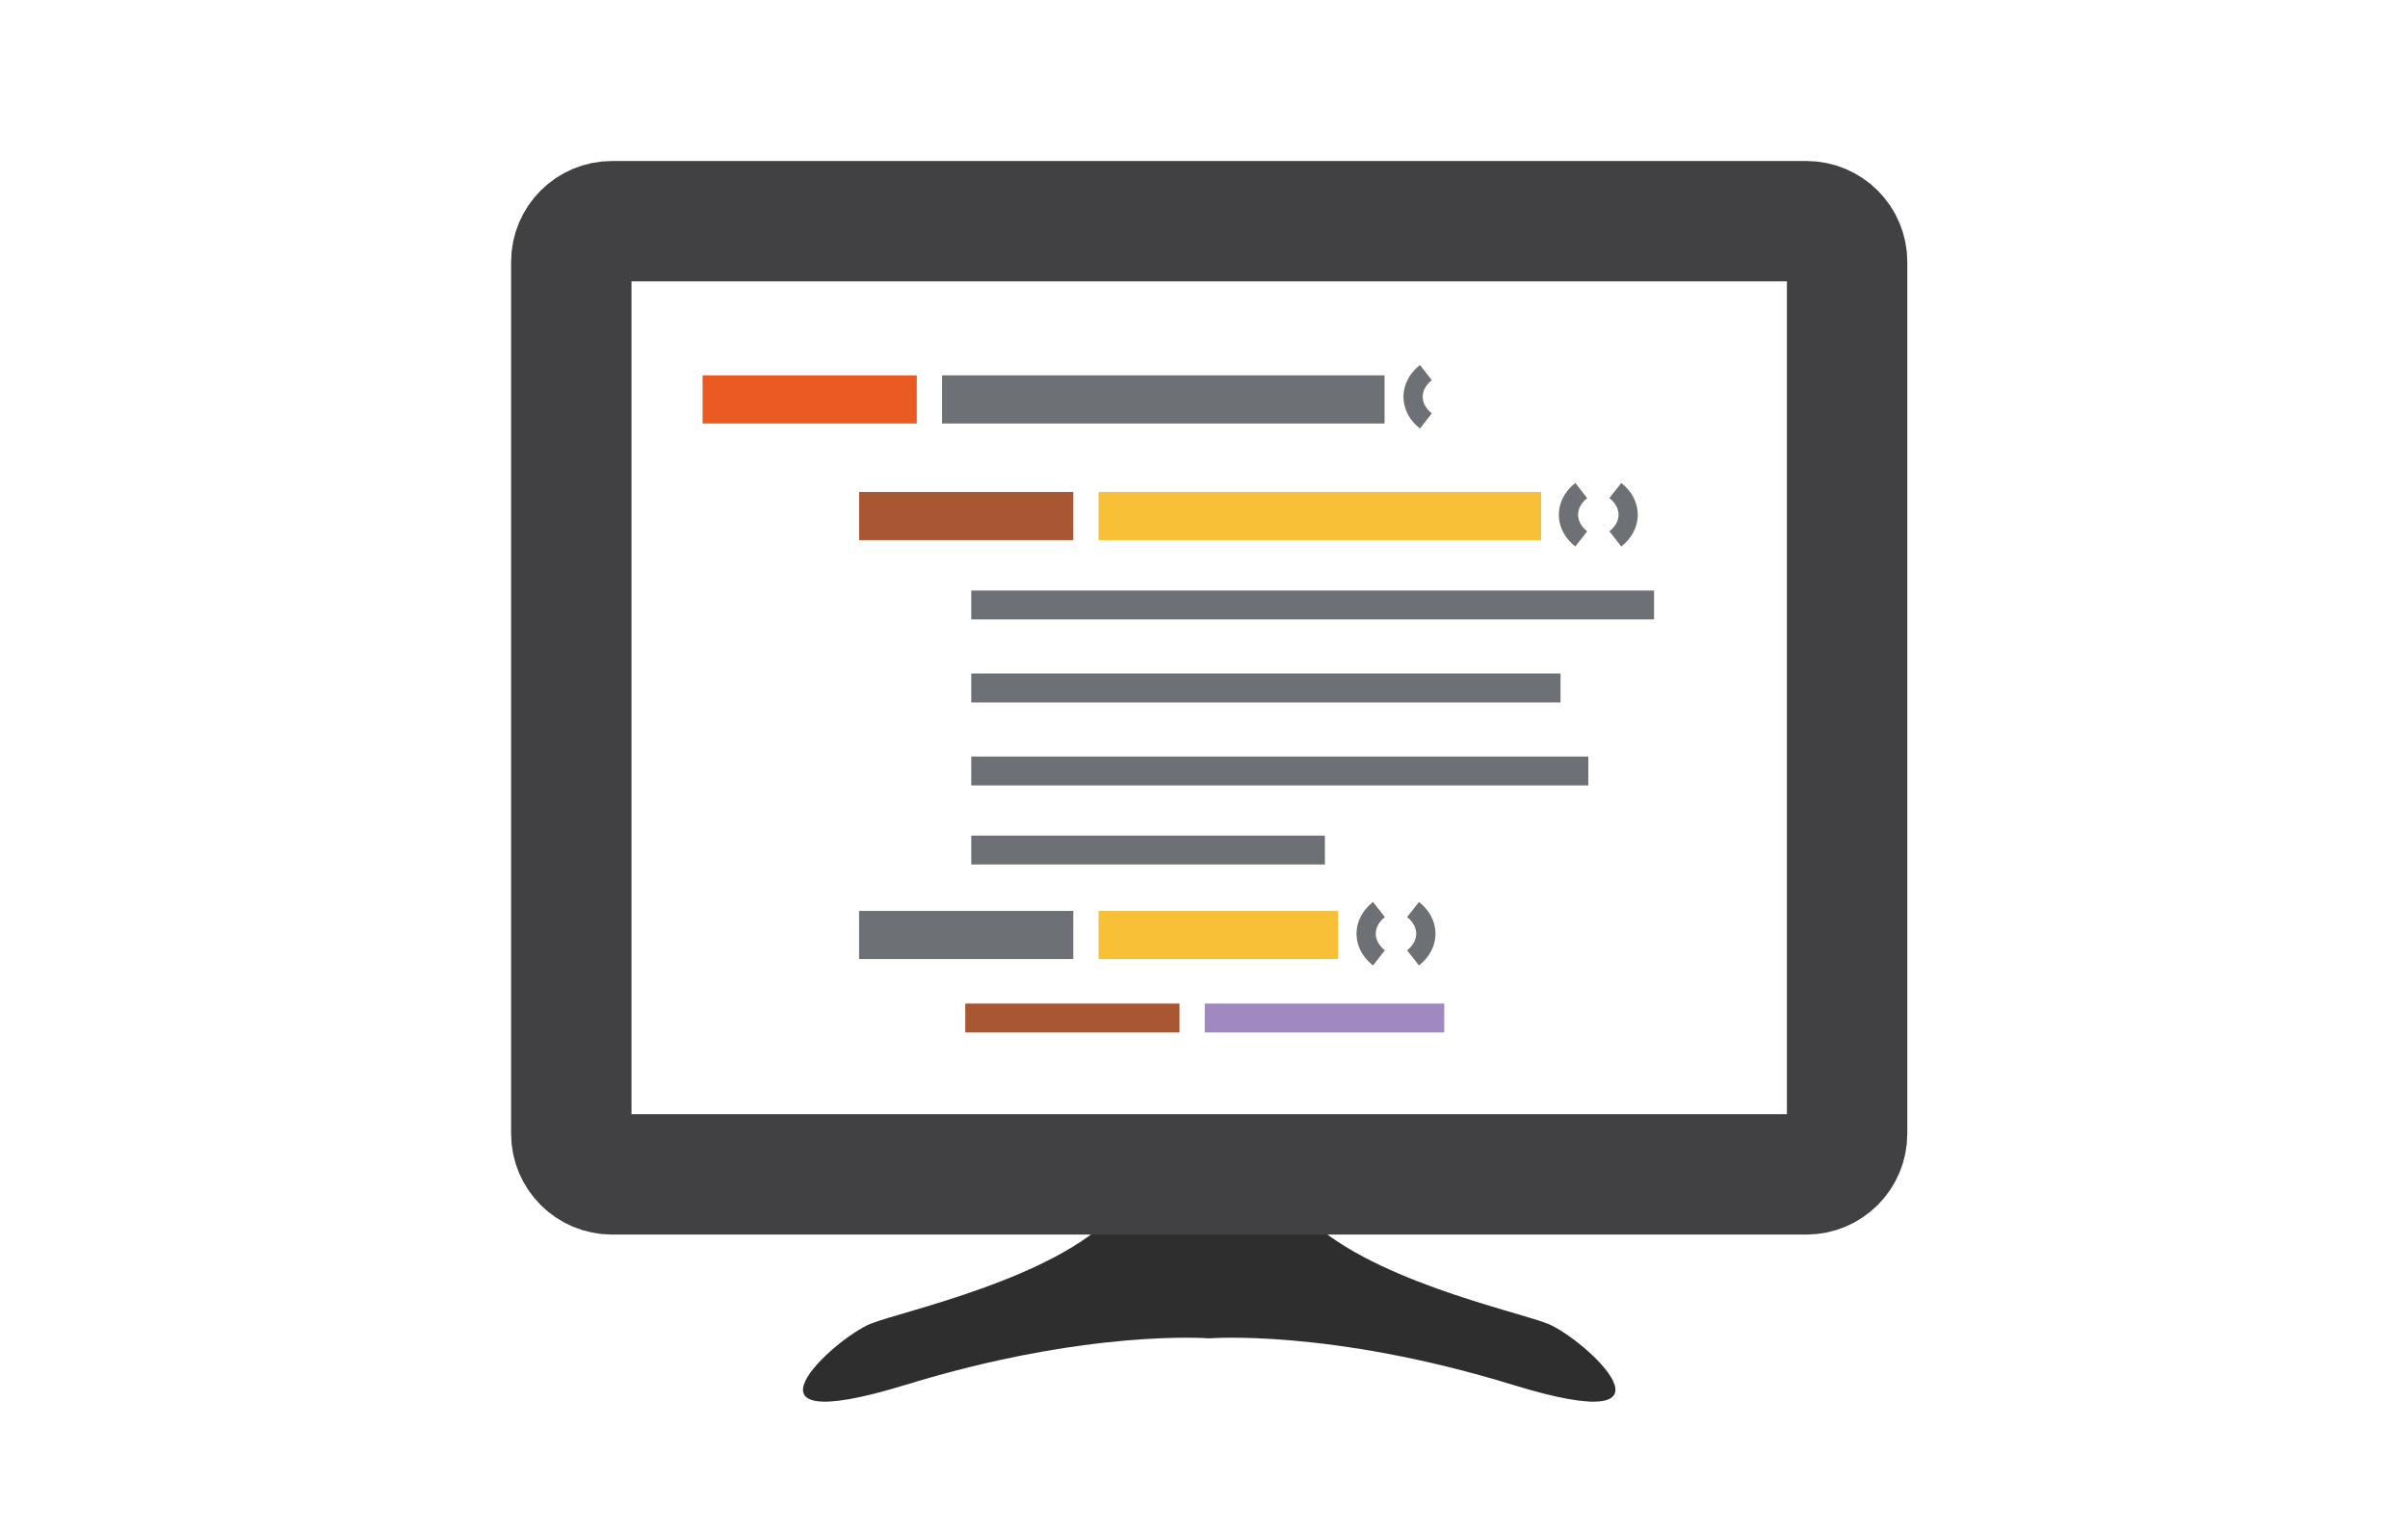 <?xml version="1.0" encoding="utf-8"?>
<!-- Generator: Adobe Illustrator 16.0.0, SVG Export Plug-In . SVG Version: 6.00 Build 0)  -->
<!DOCTYPE svg PUBLIC "-//W3C//DTD SVG 1.1 Tiny//EN" "http://www.w3.org/Graphics/SVG/1.1/DTD/svg11-tiny.dtd">
<svg version="1.1" baseProfile="tiny" id="Layer_1" xmlns="http://www.w3.org/2000/svg" xmlns:xlink="http://www.w3.org/1999/xlink"
	 x="0px" y="0px" width="500px" height="318px" viewBox="0 0 500 318" xml:space="preserve">
<rect x="-156.13" y="-26.056" display="none" fill="#1C1B1C" stroke="#414042" stroke-width="25" stroke-miterlimit="10" width="44.068" height="44.068"/>
<g>
	<path fill="#2E2E2F" d="M264.621,237.542c0.662,7.189,2.055,7.438,6.038,14.527c12.646,13.567,44.11,20.262,50.632,22.843
		c7.731,3.066,31.026,24.467-7.12,12.744c-38.104-11.711-63.091-9.668-63.091-9.668s-24.985-2.043-63.09,9.668
		c-38.147,11.723-14.853-9.678-7.12-12.744c6.52-2.581,37.985-9.275,50.63-22.843c3.986-7.089,5.377-7.338,6.04-14.527H264.621z"/>
	<path fill="none" stroke="#414042" stroke-width="25" stroke-miterlimit="10" d="M383.536,235.467c0,4.673-3.788,8.462-8.461,8.462
		h-247.99c-4.672,0-8.461-3.789-8.461-8.462V54.401c0-4.672,3.789-8.46,8.461-8.46h247.99c4.673,0,8.461,3.788,8.461,8.46V235.467z"
		/>
	<g>
		
			<line fill="#414042" stroke="#A95633" stroke-width="10" stroke-miterlimit="10" x1="178.384" y1="107.186" x2="222.861" y2="107.186"/>
		
			<line fill="none" stroke="#F7C037" stroke-width="10" stroke-miterlimit="10" x1="228.11" y1="107.186" x2="319.995" y2="107.186"/>
		<path fill="none" stroke="#6D7175" stroke-width="4" stroke-miterlimit="10" d="M328.337,111.935
			c-3.551-2.776-3.551-7.269,0-10.045"/>
		<path fill="none" stroke="#6D7175" stroke-width="4" stroke-miterlimit="10" d="M335.412,111.935
			c3.548-2.776,3.548-7.269,0-10.045"/>
	</g>
	<g>
		
			<line fill="none" stroke="#6D7175" stroke-width="10" stroke-miterlimit="10" x1="178.384" y1="194.208" x2="222.861" y2="194.208"/>
		
			<line fill="none" stroke="#F7C037" stroke-width="10" stroke-miterlimit="10" x1="228.11" y1="194.208" x2="277.837" y2="194.208"/>
		
			<line fill="#414042" stroke="#A95633" stroke-width="6" stroke-miterlimit="10" x1="200.43" y1="211.451" x2="244.907" y2="211.451"/>
		
			<line fill="none" stroke="#9F89C0" stroke-width="6" stroke-miterlimit="10" x1="250.157" y1="211.451" x2="299.882" y2="211.451"/>
		<path fill="none" stroke="#6D7175" stroke-width="4" stroke-miterlimit="10" d="M286.328,198.961
			c-3.549-2.776-3.549-7.268,0-10.046"/>
		<path fill="none" stroke="#6D7175" stroke-width="4" stroke-miterlimit="10" d="M293.405,198.961
			c3.549-2.776,3.549-7.268,0-10.046"/>
	</g>
	<g>
		
			<line fill="#414042" stroke="#EA5B24" stroke-width="10" stroke-miterlimit="10" x1="145.885" y1="82.968" x2="190.362" y2="82.968"/>
		
			<line fill="none" stroke="#6D7175" stroke-width="10" stroke-miterlimit="10" x1="195.612" y1="82.968" x2="287.496" y2="82.968"/>
		<path fill="none" stroke="#6D7175" stroke-width="4" stroke-miterlimit="10" d="M296.076,87.434c-3.549-2.776-3.549-7.27,0-10.046
			"/>
	</g>
	<g>
		
			<line fill="none" stroke="#6D7175" stroke-width="6" stroke-miterlimit="10" x1="201.672" y1="125.658" x2="343.449" y2="125.658"/>
		
			<line fill="none" stroke="#6D7175" stroke-width="6" stroke-miterlimit="10" x1="201.672" y1="142.898" x2="324.028" y2="142.898"/>
		
			<line fill="none" stroke="#6D7175" stroke-width="6" stroke-miterlimit="10" x1="201.672" y1="160.139" x2="329.803" y2="160.139"/>
		
			<line fill="none" stroke="#6D7175" stroke-width="6" stroke-miterlimit="10" x1="201.672" y1="176.558" x2="275.104" y2="176.558"/>
	</g>
</g>
</svg>
